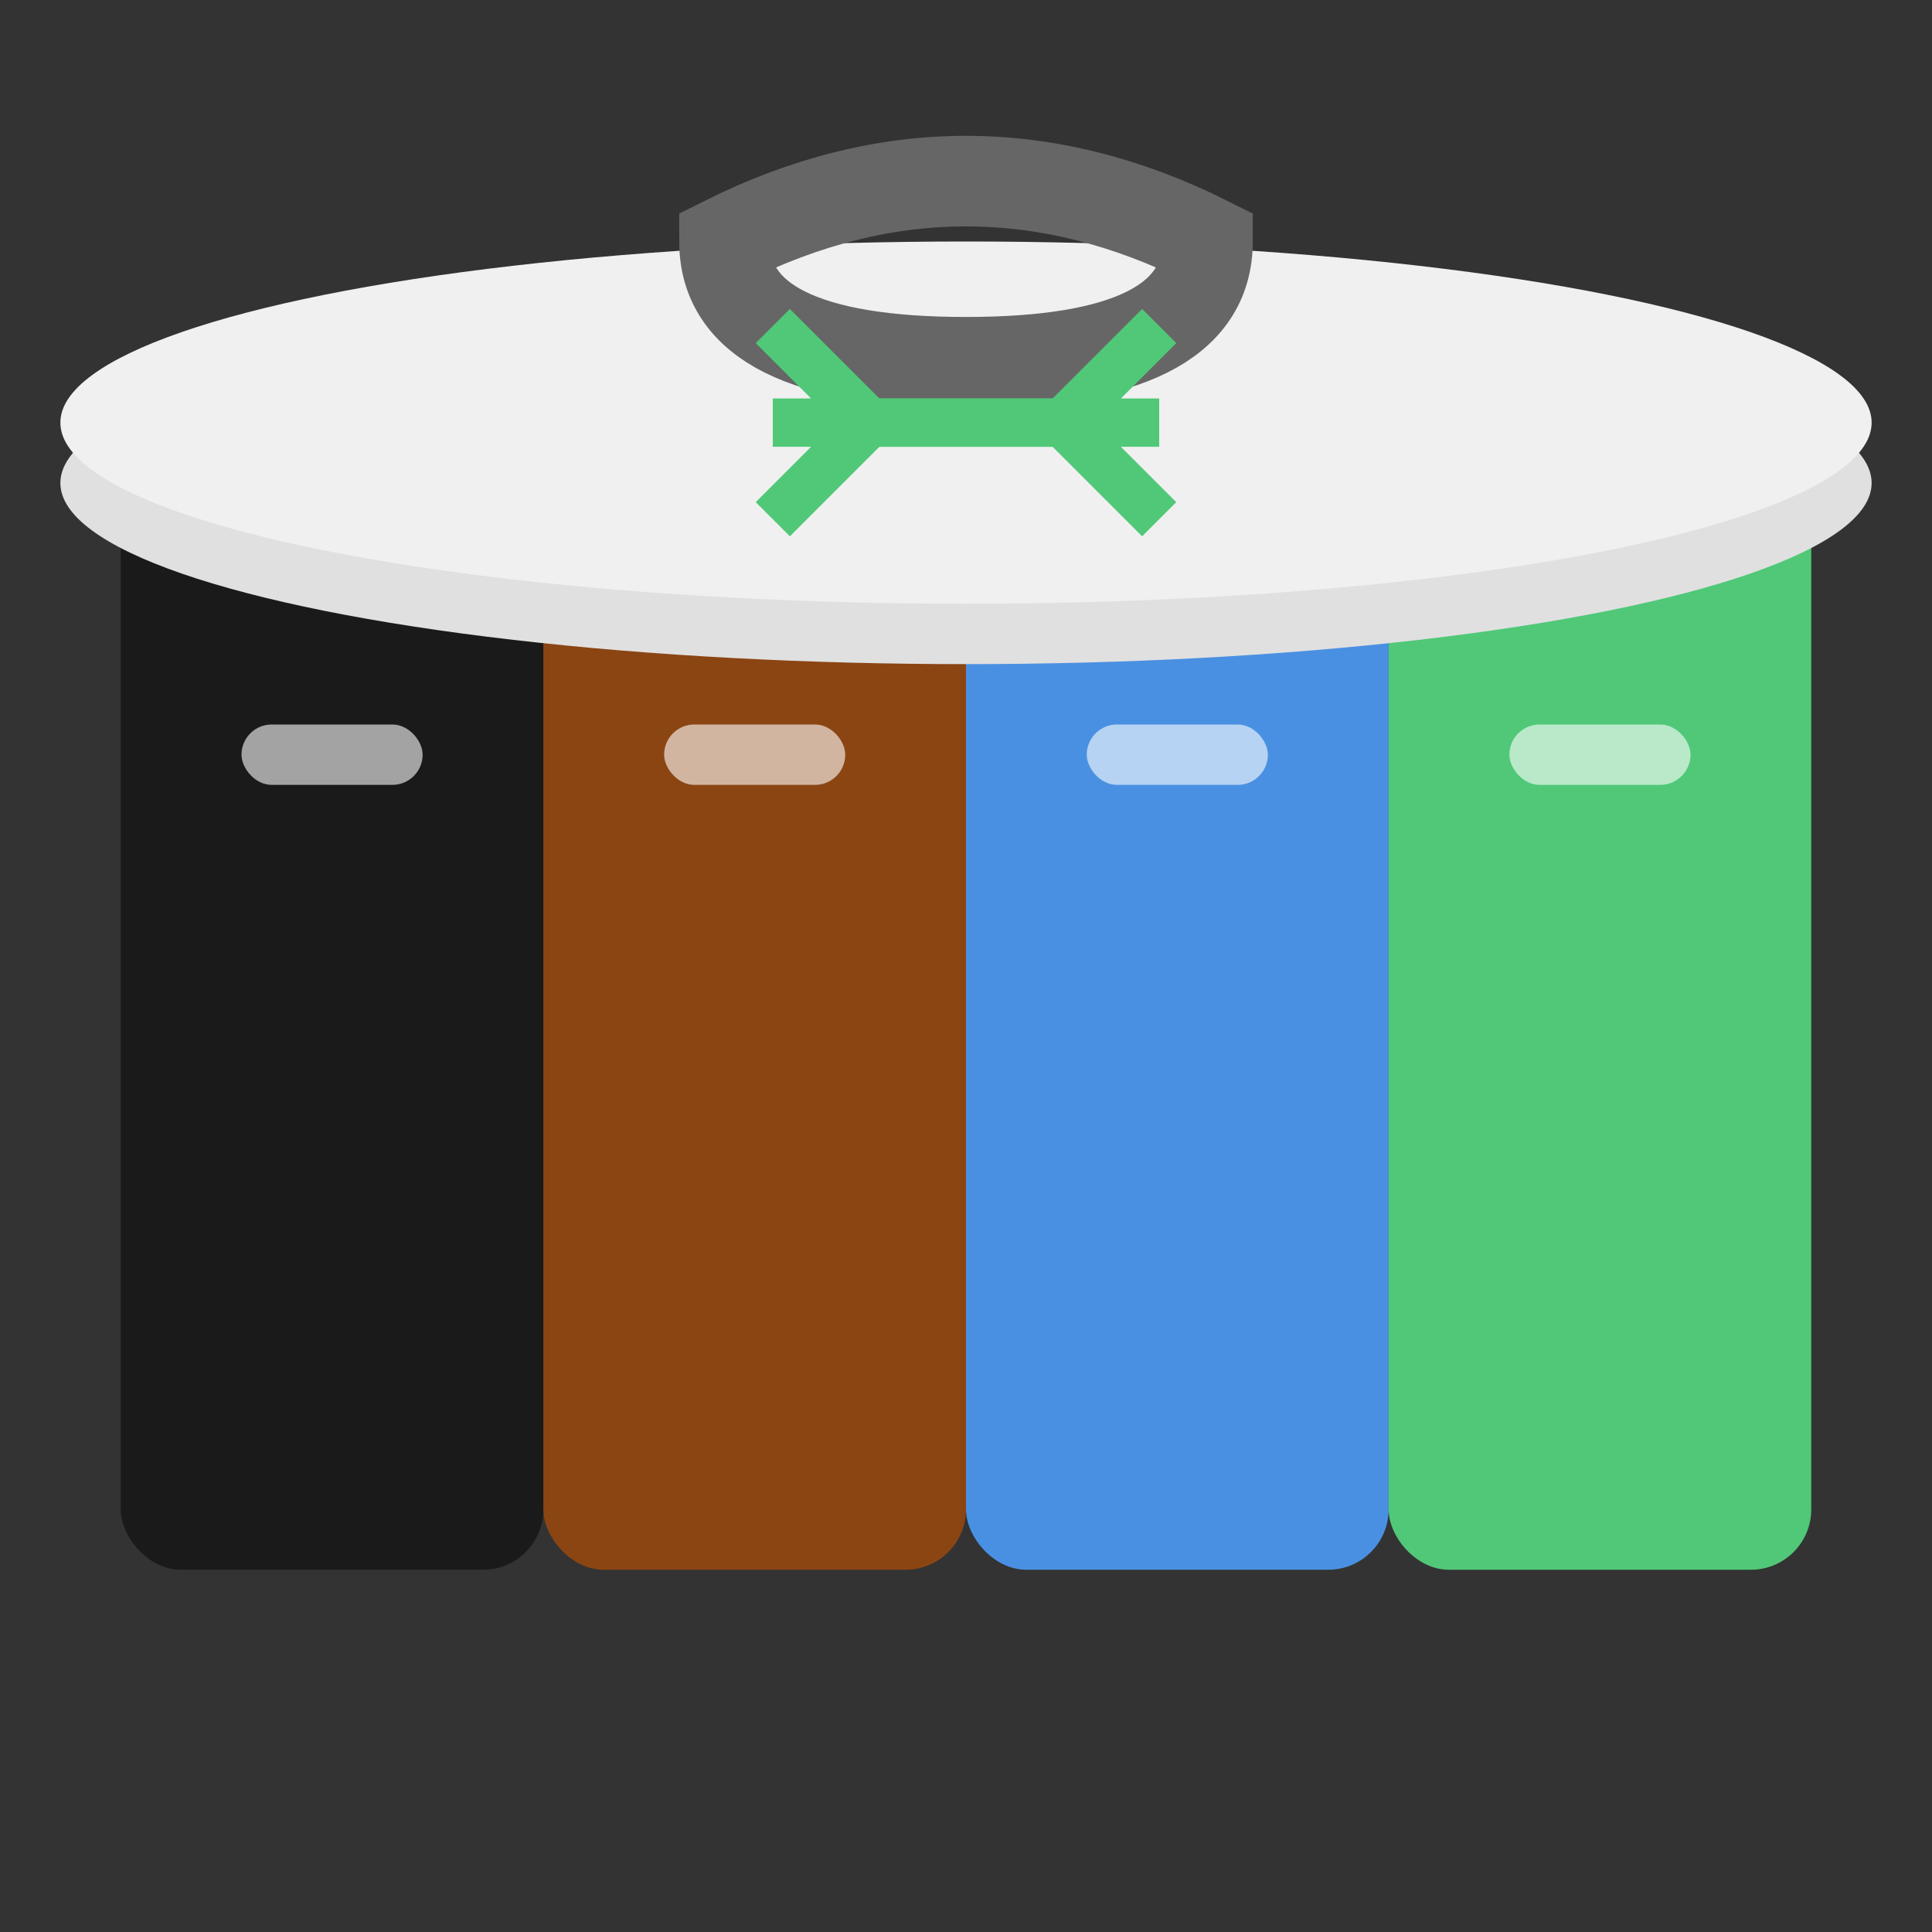 <svg xmlns="http://www.w3.org/2000/svg" viewBox="0 0 32 32" width="32" height="32">
  <rect x="0" y="0" width="32" height="32" fill="#333333" stroke="none"/>
  <!-- Black section (rubbish) -->
  <rect x="2" y="8" width="7" height="18" rx="1" fill="#1a1a1a"/>
  <!-- Brown section (garden/food) -->
  <rect x="9" y="8" width="7" height="18" rx="1" fill="#8B4513"/>
  <!-- Blue section (recycling) -->
  <rect x="16" y="8" width="7" height="18" rx="1" fill="#4A90E2"/>
  <!-- Green section (garden) -->
  <rect x="23" y="8" width="7" height="18" rx="1" fill="#50C878"/>
  <!-- Bin lid -->
  <ellipse cx="16" cy="8" rx="15" ry="3" fill="#e0e0e0"/>
  <ellipse cx="16" cy="7" rx="15" ry="3" fill="#f0f0f0"/>
  <!-- Handle -->
  <path d="M12 4 Q16 2 20 4 Q20 6 16 6 Q12 6 12 4 Z" fill="none" stroke="#666" stroke-width="1.5"/>
  <!-- Recycling arrows -->
  <g transform="translate(16,7) scale(0.4)">
    <path d="M-8,-4 L-4,0 L-8,4 M-8,0 L4,0" fill="none" stroke="#50C878" stroke-width="2"/>
    <path d="M8,4 L4,0 L8,-4 M8,0 L-4,0" fill="none" stroke="#50C878" stroke-width="2"/>
  </g>
  <!-- Bin details -->
  <rect x="4" y="12" width="3" height="1" rx="0.5" fill="white" opacity="0.6"/>
  <rect x="11" y="12" width="3" height="1" rx="0.5" fill="white" opacity="0.6"/>
  <rect x="18" y="12" width="3" height="1" rx="0.5" fill="white" opacity="0.6"/>
  <rect x="25" y="12" width="3" height="1" rx="0.5" fill="white" opacity="0.6"/>
</svg>